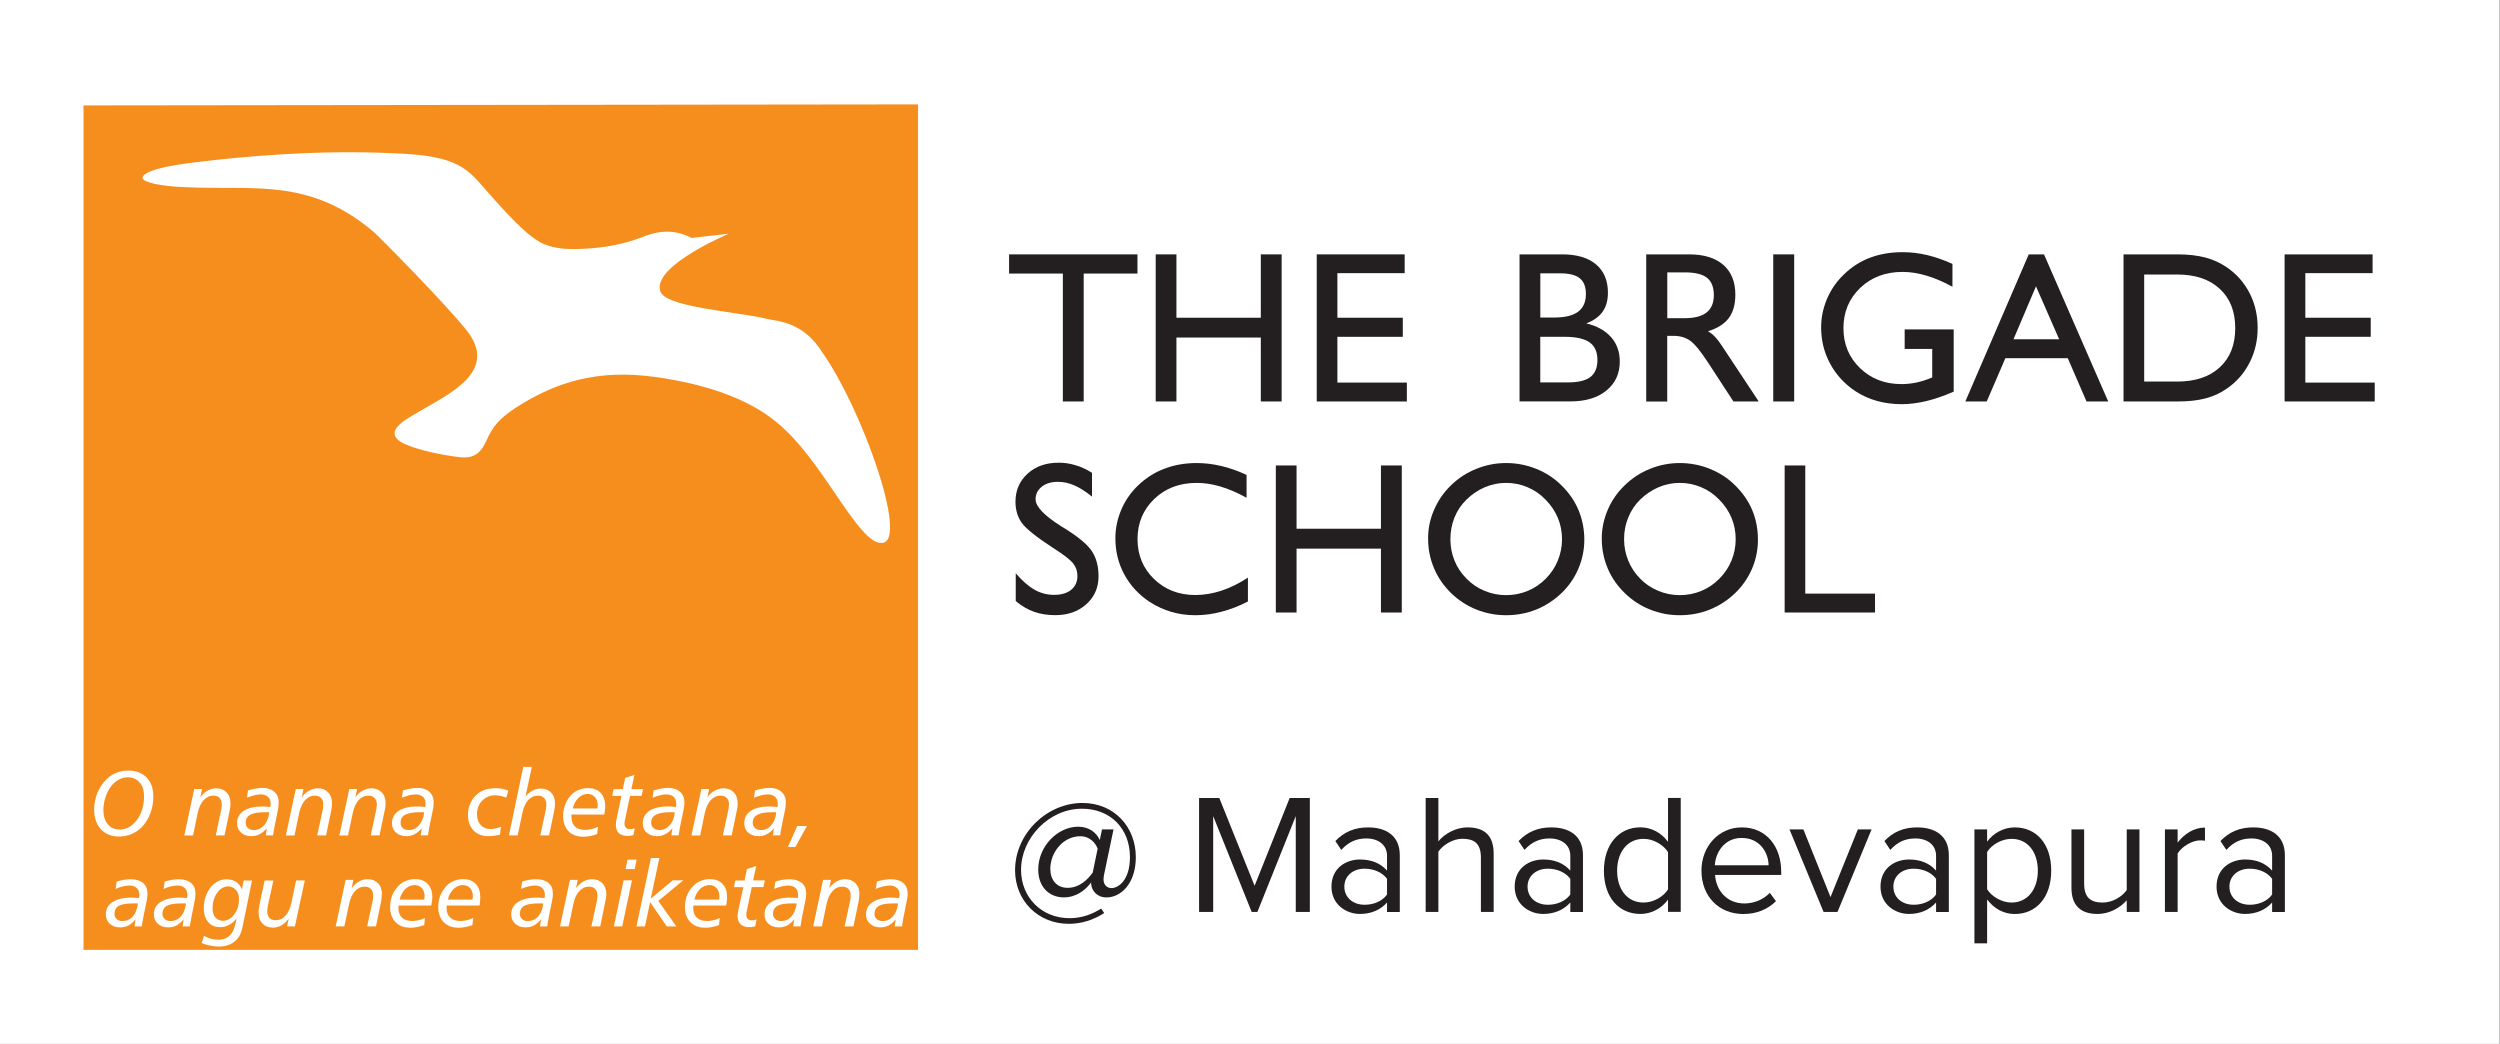 <?xml version="1.0" encoding="UTF-8"?> <svg xmlns="http://www.w3.org/2000/svg" width="479" height="200" viewBox="0 0 479 200" fill="none"><rect x="0" y="0" width="479" height="200" fill="#808080" stroke="none"/><path d="M478.911 0H0V200H478.911V0Z" fill="white"></path><g clip-path="url(#clip0_201_441)"><path d="M16 182H175.896V20L16 20.195V182Z" fill="#F68E1E"></path><path d="M38.292 30.995C46.018 30.055 60.67 28.638 75.507 29.374C87.8 29.784 89.531 32.303 93.286 36.628C94.357 37.796 99.692 44.099 102.906 46.045C104.638 47.267 107.3 47.764 110.081 47.721C113.727 47.678 118.381 47.223 122.72 45.548C125.155 44.553 128.564 43.526 132.535 45.591L139.634 44.78C139.634 44.78 125.523 50.715 126.453 55.451C126.432 58.9 141.755 59.732 146.852 61.084C149.384 61.603 153.994 61.776 157.586 67.571C164.988 78.025 174.078 103.346 169.122 104.016C164.858 104.687 158.441 89.929 150.607 82.523C145.358 77.312 137.708 74.404 129.094 72.803C118.943 70.901 109.605 71.095 98.664 78.22C95.775 80.177 94.444 81.561 93.145 84.545C92.215 86.567 90.992 87.875 88.308 87.615C85.624 87.345 79.673 86.296 76.783 84.675C73.082 82.242 79.034 79.723 81.404 78.22C87.194 74.89 95.115 70.739 89.531 63.452C85.062 57.83 72.152 44.877 71.708 44.531C59.339 33.958 48.605 36.488 35.836 35.871C30.576 35.731 27.319 34.855 27.319 34.12C27.308 32.152 36.961 31.157 38.292 30.995Z" fill="white"></path><path d="M24.549 147.641C26.042 147.641 27.222 148.073 28.077 148.96C28.953 149.846 29.375 151.068 29.375 152.636C29.375 153.782 29.18 154.885 28.78 155.901C28.39 156.939 27.839 157.804 27.092 158.55C26.518 159.112 25.869 159.534 25.155 159.825C24.43 160.139 23.64 160.28 22.785 160.28C21.335 160.28 20.188 159.804 19.322 158.874C18.467 157.933 18.034 156.669 18.034 155.068C18.034 154.02 18.24 153.014 18.619 152.009C19.019 151.014 19.549 150.182 20.242 149.468C20.805 148.873 21.454 148.419 22.201 148.106C22.958 147.792 23.737 147.641 24.549 147.641ZM27.601 152.636C27.601 151.468 27.33 150.56 26.756 149.933C26.204 149.284 25.436 148.927 24.462 148.927C23.9 148.927 23.326 149.079 22.796 149.36C22.255 149.652 21.768 150.041 21.346 150.56C20.87 151.165 20.491 151.89 20.22 152.733C19.95 153.533 19.809 154.376 19.809 155.231C19.809 156.366 20.101 157.285 20.653 157.933C21.227 158.604 21.973 158.939 22.947 158.939C23.597 158.939 24.192 158.777 24.722 158.485C25.274 158.16 25.782 157.696 26.27 157.058C26.692 156.496 27.016 155.814 27.254 155.036C27.492 154.214 27.601 153.436 27.601 152.636Z" fill="white"></path><path d="M43.962 155.533L43.021 160.063H41.343L42.361 155.241C42.415 155.047 42.437 154.874 42.458 154.679C42.491 154.495 42.491 154.333 42.491 154.128C42.491 153.609 42.35 153.187 42.079 152.884C41.787 152.593 41.398 152.441 40.911 152.441C40.175 152.441 39.536 152.744 39.028 153.295C38.476 153.901 38.108 154.701 37.881 155.739L36.993 160.074H35.316L37.21 151.176H38.714L38.379 152.765C38.779 152.182 39.266 151.76 39.774 151.479C40.305 151.187 40.857 151.036 41.441 151.036C42.263 151.036 42.923 151.306 43.421 151.836C43.919 152.344 44.157 153.036 44.157 153.912C44.157 154.128 44.157 154.376 44.114 154.658C44.081 154.895 44.038 155.187 43.962 155.533Z" fill="white"></path><path d="M53.269 155.069L52.728 157.728C52.608 158.323 52.522 158.777 52.457 159.112C52.403 159.436 52.36 159.75 52.327 160.053H50.931L51.126 158.669C50.704 159.188 50.249 159.588 49.773 159.815C49.276 160.085 48.756 160.215 48.172 160.215C47.349 160.215 46.678 159.966 46.181 159.523C45.683 159.069 45.412 158.463 45.412 157.717C45.412 156.712 45.856 155.934 46.689 155.35C47.555 154.809 48.745 154.517 50.282 154.517C50.444 154.517 50.65 154.539 50.877 154.539C51.115 154.56 51.429 154.582 51.797 154.625C51.819 154.517 51.819 154.409 51.84 154.333C51.851 154.214 51.862 154.096 51.862 154.02C51.862 153.425 51.689 152.982 51.353 152.679C51.018 152.366 50.542 152.204 49.925 152.204C49.568 152.204 49.178 152.268 48.756 152.366C48.334 152.474 47.847 152.636 47.317 152.831L47.512 151.447C48.02 151.274 48.518 151.166 48.962 151.101C49.416 151.003 49.849 150.96 50.228 150.96C51.213 150.96 51.992 151.187 52.554 151.695C53.117 152.193 53.398 152.863 53.398 153.674C53.398 153.901 53.388 154.085 53.366 154.323C53.344 154.55 53.334 154.798 53.269 155.069ZM51.591 155.642C51.472 155.631 51.364 155.62 51.245 155.62H50.682C49.438 155.62 48.518 155.782 47.944 156.117C47.36 156.431 47.079 156.939 47.079 157.62C47.079 158.063 47.209 158.399 47.501 158.647C47.782 158.907 48.172 159.036 48.626 159.036C49.395 159.036 50.055 158.734 50.585 158.139C51.126 157.544 51.451 156.723 51.591 155.642Z" fill="white"></path><path d="M63.419 155.533L62.467 160.063H60.779L61.818 155.241C61.861 155.047 61.904 154.874 61.904 154.679C61.926 154.495 61.937 154.333 61.937 154.128C61.937 153.609 61.807 153.187 61.504 152.884C61.233 152.593 60.833 152.441 60.346 152.441C59.61 152.441 58.982 152.744 58.474 153.295C57.933 153.901 57.554 154.701 57.327 155.739L56.428 160.074H54.773L56.667 151.176H58.149L57.824 152.765C58.236 152.182 58.712 151.76 59.231 151.479C59.761 151.187 60.324 151.036 60.908 151.036C61.72 151.036 62.391 151.306 62.889 151.836C63.376 152.344 63.614 153.036 63.614 153.912C63.614 154.128 63.603 154.376 63.571 154.658C63.527 154.895 63.473 155.187 63.419 155.533Z" fill="white"></path><path d="M73.656 155.533L72.715 160.063H71.037L72.065 155.241C72.109 155.047 72.141 154.874 72.152 154.679C72.174 154.495 72.206 154.333 72.206 154.128C72.206 153.609 72.044 153.187 71.762 152.884C71.492 152.593 71.091 152.441 70.583 152.441C69.869 152.441 69.241 152.744 68.711 153.295C68.191 153.901 67.802 154.701 67.596 155.739L66.687 160.074H65.021L66.925 151.176H68.429L68.083 152.765C68.494 152.182 68.96 151.76 69.49 151.479C70.02 151.187 70.572 151.036 71.145 151.036C71.99 151.036 72.639 151.306 73.147 151.836C73.645 152.344 73.883 153.036 73.883 153.912C73.883 154.128 73.862 154.376 73.829 154.658C73.797 154.895 73.71 155.187 73.656 155.533Z" fill="white"></path><path d="M82.952 155.069L82.411 157.728C82.292 158.323 82.194 158.777 82.151 159.112C82.075 159.436 82.053 159.75 81.999 160.053H80.603L80.798 158.669C80.387 159.188 79.943 159.588 79.456 159.815C78.98 160.085 78.45 160.215 77.866 160.215C77.043 160.215 76.372 159.966 75.874 159.523C75.355 159.069 75.106 158.463 75.106 157.717C75.106 156.712 75.528 155.934 76.383 155.35C77.227 154.809 78.428 154.517 79.976 154.517C80.138 154.517 80.322 154.539 80.582 154.539C80.809 154.56 81.112 154.582 81.48 154.625C81.502 154.517 81.523 154.409 81.523 154.333C81.545 154.214 81.545 154.096 81.545 154.02C81.545 153.425 81.383 152.982 81.047 152.679C80.712 152.366 80.246 152.204 79.619 152.204C79.262 152.204 78.861 152.268 78.439 152.366C78.017 152.474 77.541 152.636 77 152.831L77.206 151.447C77.714 151.274 78.212 151.166 78.656 151.101C79.11 151.003 79.532 150.96 79.933 150.96C80.917 150.96 81.675 151.187 82.248 151.695C82.811 152.193 83.092 152.863 83.092 153.674C83.092 153.901 83.082 154.085 83.06 154.323C83.038 154.55 83.017 154.798 82.952 155.069ZM81.274 155.642C81.177 155.631 81.047 155.62 80.917 155.62H80.365C79.132 155.62 78.212 155.782 77.606 156.117C77.043 156.431 76.751 156.939 76.751 157.62C76.751 158.063 76.881 158.399 77.173 158.647C77.454 158.907 77.833 159.036 78.309 159.036C79.099 159.036 79.749 158.734 80.268 158.139C80.809 157.544 81.144 156.723 81.274 155.642Z" fill="white"></path><path d="M97.398 151.501L96.998 152.809C96.597 152.679 96.219 152.56 95.862 152.484C95.526 152.42 95.18 152.376 94.888 152.376C93.892 152.376 93.059 152.722 92.377 153.414C91.728 154.085 91.392 154.971 91.392 156.009C91.392 156.863 91.609 157.544 92.096 158.063C92.561 158.582 93.189 158.852 93.979 158.852C94.271 158.852 94.563 158.798 94.888 158.734C95.212 158.669 95.591 158.571 95.981 158.442L95.797 159.912C95.429 160.031 95.039 160.096 94.65 160.128C94.271 160.182 93.86 160.204 93.47 160.204C92.323 160.204 91.403 159.804 90.7 159.09C89.996 158.323 89.661 157.339 89.661 156.106C89.661 155.404 89.769 154.722 90.061 154.085C90.31 153.436 90.678 152.863 91.154 152.409C91.641 151.933 92.193 151.565 92.81 151.36C93.438 151.133 94.184 151.025 95.039 151.025C95.483 151.025 95.883 151.068 96.273 151.133C96.651 151.23 97.03 151.338 97.398 151.501Z" fill="white"></path><path d="M100.255 146.927H101.9L100.677 152.636C101.066 152.117 101.532 151.749 102.019 151.49C102.517 151.209 103.025 151.09 103.599 151.09C104.443 151.09 105.114 151.349 105.601 151.868C106.098 152.366 106.336 153.068 106.336 153.955C106.336 154.15 106.326 154.398 106.304 154.658C106.272 154.896 106.217 155.188 106.142 155.533L105.211 160.064H103.523L104.562 155.242C104.605 155.047 104.627 154.874 104.638 154.679C104.681 154.506 104.681 154.344 104.681 154.16C104.681 153.62 104.54 153.187 104.248 152.895C103.967 152.593 103.566 152.441 103.036 152.441C102.333 152.441 101.727 152.744 101.196 153.295C100.677 153.901 100.309 154.701 100.093 155.739L99.184 160.064H97.517L100.255 146.927Z" fill="white"></path><path d="M114.463 154.896C114.474 154.798 114.485 154.69 114.496 154.593C114.517 154.496 114.517 154.398 114.517 154.301C114.517 153.62 114.333 153.09 113.987 152.722C113.641 152.312 113.165 152.117 112.591 152.117C111.942 152.117 111.347 152.366 110.827 152.885C110.308 153.404 109.929 154.074 109.734 154.896H114.463ZM115.784 156.063H109.496C109.496 156.139 109.486 156.225 109.486 156.279V156.485C109.486 157.296 109.713 157.923 110.167 158.366C110.622 158.809 111.282 159.004 112.126 159.004C112.537 159.004 112.948 158.95 113.349 158.853C113.76 158.766 114.16 158.626 114.572 158.409L114.42 159.793C113.955 159.977 113.511 160.096 113.067 160.193C112.624 160.269 112.191 160.312 111.758 160.312C110.546 160.312 109.594 159.966 108.912 159.253C108.241 158.528 107.895 157.555 107.895 156.323C107.895 155.642 107.992 154.982 108.219 154.355C108.436 153.706 108.75 153.144 109.161 152.636C109.594 152.095 110.113 151.685 110.708 151.414C111.303 151.144 111.953 151.003 112.678 151.003C113.684 151.003 114.496 151.295 115.091 151.912C115.664 152.528 115.957 153.404 115.957 154.474C115.957 154.723 115.957 154.971 115.903 155.231C115.881 155.501 115.838 155.76 115.784 156.063Z" fill="white"></path><path d="M121.562 148.473L120.967 151.198H123.207L122.926 152.484H120.718L119.787 156.896C119.733 157.09 119.69 157.263 119.69 157.393C119.658 157.555 119.647 157.685 119.647 157.804C119.647 158.139 119.733 158.388 119.928 158.582C120.101 158.766 120.339 158.863 120.696 158.863C120.783 158.863 120.913 158.852 121.043 158.842C121.194 158.809 121.389 158.766 121.627 158.712L121.346 160.009C121.129 160.053 120.935 160.085 120.761 160.128C120.599 160.15 120.437 160.171 120.274 160.171C119.539 160.171 118.976 159.977 118.576 159.642C118.208 159.274 118.002 158.766 118.002 158.074C118.002 157.933 118.002 157.771 118.024 157.598C118.045 157.436 118.067 157.274 118.099 157.09L119.073 152.484H117.299L117.547 151.198H119.333L119.787 149.046L121.562 148.473Z" fill="white"></path><path d="M130.987 155.069L130.436 157.728C130.306 158.323 130.219 158.777 130.176 159.112C130.111 159.436 130.057 159.75 130.024 160.053H128.628L128.834 158.669C128.434 159.188 127.968 159.588 127.481 159.815C126.994 160.085 126.475 160.215 125.891 160.215C125.068 160.215 124.419 159.966 123.9 159.523C123.38 159.069 123.153 158.463 123.153 157.717C123.153 156.712 123.575 155.934 124.419 155.35C125.263 154.809 126.453 154.517 127.99 154.517C128.174 154.517 128.369 154.539 128.596 154.539C128.834 154.56 129.137 154.582 129.505 154.625C129.527 154.517 129.548 154.409 129.559 154.333C129.57 154.214 129.57 154.096 129.57 154.02C129.57 153.425 129.397 152.982 129.083 152.679C128.747 152.366 128.271 152.204 127.644 152.204C127.297 152.204 126.886 152.268 126.486 152.366C126.053 152.474 125.577 152.636 125.047 152.831L125.231 151.447C125.739 151.274 126.248 151.166 126.681 151.101C127.146 151.003 127.568 150.96 127.958 150.96C128.931 150.96 129.711 151.187 130.273 151.695C130.847 152.193 131.128 152.863 131.128 153.674C131.128 153.901 131.128 154.085 131.096 154.323C131.063 154.55 131.042 154.798 130.987 155.069ZM129.289 155.642C129.191 155.631 129.083 155.62 128.942 155.62H128.39C127.146 155.62 126.226 155.782 125.653 156.117C125.068 156.431 124.765 156.939 124.765 157.62C124.765 158.063 124.917 158.399 125.198 158.647C125.49 158.907 125.869 159.036 126.345 159.036C127.103 159.036 127.763 158.734 128.293 158.139C128.845 157.544 129.17 156.723 129.289 155.642Z" fill="white"></path><path d="M141.127 155.533L140.186 160.063H138.497L139.536 155.241C139.58 155.047 139.612 154.874 139.634 154.679C139.655 154.495 139.677 154.333 139.677 154.128C139.677 153.609 139.526 153.187 139.244 152.884C138.963 152.593 138.562 152.441 138.065 152.441C137.34 152.441 136.712 152.744 136.182 153.295C135.662 153.901 135.273 154.701 135.045 155.739L134.158 160.074H132.481L134.385 151.176H135.868L135.543 152.765C135.954 152.182 136.42 151.76 136.961 151.479C137.48 151.187 138.032 151.036 138.606 151.036C139.45 151.036 140.11 151.306 140.597 151.836C141.095 152.344 141.333 153.036 141.333 153.912C141.333 154.128 141.333 154.376 141.289 154.658C141.257 154.895 141.192 155.187 141.127 155.533Z" fill="white"></path><path d="M150.434 155.069L149.882 157.728C149.763 158.323 149.687 158.777 149.622 159.112C149.546 159.436 149.525 159.75 149.492 160.053H148.096L148.291 158.669C147.88 159.188 147.404 159.588 146.96 159.815C146.462 160.085 145.921 160.215 145.358 160.215C144.536 160.215 143.865 159.966 143.346 159.523C142.848 159.069 142.599 158.463 142.599 157.717C142.599 156.712 143.01 155.934 143.854 155.35C144.698 154.809 145.91 154.517 147.447 154.517C147.609 154.517 147.815 154.539 148.031 154.539C148.258 154.56 148.561 154.582 148.94 154.625C148.962 154.517 148.983 154.409 149.005 154.333V154.02C149.005 153.425 148.854 152.982 148.518 152.679C148.183 152.366 147.707 152.204 147.09 152.204C146.733 152.204 146.321 152.268 145.91 152.366C145.477 152.474 144.99 152.636 144.46 152.831L144.666 151.447C145.174 151.274 145.661 151.166 146.094 151.101C146.57 151.003 146.992 150.96 147.393 150.96C148.367 150.96 149.146 151.187 149.698 151.695C150.271 152.193 150.563 152.863 150.563 153.674C150.563 153.901 150.542 154.085 150.531 154.323C150.509 154.55 150.466 154.798 150.434 155.069ZM148.745 155.642C148.637 155.631 148.529 155.62 148.399 155.62H147.847C146.603 155.62 145.683 155.782 145.109 156.117C144.525 156.431 144.222 156.939 144.222 157.62C144.222 158.063 144.374 158.399 144.655 158.647C144.947 158.907 145.315 159.036 145.802 159.036C146.581 159.036 147.23 158.734 147.761 158.139C148.291 157.544 148.616 156.723 148.745 155.642Z" fill="white"></path><path d="M152.749 158.258H154.611L152.381 162.291H150.964L152.749 158.258Z" fill="white"></path><path d="M28.12 172.507L27.568 175.189C27.438 175.783 27.352 176.248 27.308 176.562C27.254 176.897 27.222 177.21 27.178 177.502H25.772L25.966 176.129C25.566 176.659 25.101 177.048 24.635 177.318C24.148 177.546 23.618 177.686 23.045 177.686C22.222 177.686 21.551 177.459 21.032 176.994C20.534 176.54 20.274 175.935 20.274 175.199C20.274 174.172 20.696 173.394 21.541 172.843C22.395 172.291 23.586 171.978 25.112 171.978C25.296 171.978 25.49 171.999 25.718 171.999C25.956 172.021 26.248 172.042 26.637 172.053C26.648 171.978 26.67 171.902 26.67 171.761C26.681 171.664 26.692 171.567 26.692 171.48C26.692 170.896 26.518 170.442 26.194 170.14C25.869 169.826 25.404 169.664 24.776 169.664C24.43 169.664 24.04 169.729 23.607 169.826C23.164 169.923 22.698 170.075 22.157 170.302L22.352 168.907C22.872 168.756 23.358 168.615 23.791 168.561C24.267 168.475 24.689 168.464 25.068 168.464C26.053 168.464 26.821 168.702 27.406 169.167C27.958 169.653 28.25 170.323 28.25 171.167C28.25 171.383 28.25 171.578 28.217 171.794C28.206 171.999 28.163 172.259 28.12 172.507ZM26.432 173.102C26.323 173.102 26.215 173.102 26.096 173.091H25.534C24.289 173.091 23.38 173.232 22.785 173.545C22.211 173.88 21.93 174.399 21.93 175.081C21.93 175.491 22.06 175.827 22.352 176.086C22.612 176.345 23.001 176.475 23.467 176.475C24.257 176.475 24.917 176.183 25.458 175.589C25.966 174.983 26.302 174.151 26.432 173.102Z" fill="white"></path><path d="M37.318 172.507L36.788 175.189C36.658 175.783 36.571 176.248 36.528 176.562C36.441 176.897 36.409 177.21 36.377 177.502H34.981L35.186 176.129C34.753 176.659 34.31 177.048 33.823 177.318C33.347 177.546 32.816 177.686 32.232 177.686C31.41 177.686 30.76 177.459 30.241 176.994C29.732 176.54 29.483 175.935 29.483 175.199C29.483 174.172 29.895 173.394 30.76 172.843C31.604 172.291 32.795 171.978 34.331 171.978C34.494 171.978 34.699 171.999 34.937 171.999C35.165 172.021 35.457 172.042 35.836 172.053C35.857 171.978 35.879 171.902 35.89 171.761C35.901 171.664 35.901 171.567 35.901 171.48C35.901 170.896 35.727 170.442 35.403 170.14C35.067 169.826 34.602 169.664 33.985 169.664C33.617 169.664 33.217 169.729 32.784 169.826C32.362 169.923 31.875 170.075 31.355 170.302L31.55 168.907C32.059 168.756 32.557 168.615 33.022 168.561C33.444 168.475 33.888 168.464 34.288 168.464C35.251 168.464 36.03 168.702 36.604 169.167C37.166 169.653 37.448 170.323 37.448 171.167C37.448 171.383 37.437 171.578 37.415 171.794C37.405 171.999 37.372 172.259 37.318 172.507ZM35.641 173.102C35.532 173.102 35.413 173.102 35.294 173.091H34.732C33.477 173.091 32.568 173.232 31.972 173.545C31.41 173.88 31.117 174.399 31.117 175.081C31.117 175.491 31.258 175.827 31.561 176.086C31.843 176.345 32.2 176.475 32.665 176.475C33.455 176.475 34.115 176.183 34.645 175.589C35.186 174.983 35.5 174.151 35.641 173.102Z" fill="white"></path><path d="M46.678 168.713H48.291L46.451 177.665C46.224 178.919 45.683 179.827 44.915 180.422C44.146 181.038 43.107 181.362 41.82 181.362C41.311 181.362 40.781 181.287 40.251 181.178C39.72 181.07 39.19 180.919 38.649 180.692L39.082 179.297C39.536 179.557 39.98 179.74 40.435 179.87C40.878 179.978 41.333 180.054 41.787 180.054C42.815 180.054 43.594 179.74 44.179 179.081C44.742 178.411 45.12 177.362 45.315 175.967C44.893 176.529 44.417 176.94 43.897 177.2C43.389 177.481 42.826 177.643 42.242 177.643C41.224 177.643 40.445 177.34 39.904 176.681C39.342 176.054 39.049 175.167 39.049 174.054C39.049 173.21 39.179 172.41 39.428 171.686C39.709 170.951 40.067 170.313 40.532 169.783C40.932 169.372 41.365 169.048 41.841 168.821C42.318 168.583 42.826 168.475 43.356 168.475C44.114 168.475 44.731 168.637 45.218 168.951C45.705 169.275 46.072 169.74 46.343 170.41L46.678 168.713ZM45.791 172.302C45.791 171.556 45.607 170.972 45.207 170.518C44.828 170.075 44.33 169.837 43.713 169.837C42.891 169.837 42.198 170.248 41.603 171.07C41.019 171.891 40.727 172.897 40.727 174.108C40.727 174.821 40.911 175.362 41.279 175.794C41.647 176.205 42.123 176.421 42.696 176.421C43.54 176.421 44.265 176.01 44.882 175.2C45.51 174.4 45.791 173.427 45.791 172.302Z" fill="white"></path><path d="M50.704 168.713H52.381L51.321 173.535C51.299 173.697 51.267 173.891 51.245 174.075C51.223 174.259 51.202 174.443 51.202 174.648C51.202 175.156 51.353 175.578 51.635 175.881C51.916 176.183 52.316 176.302 52.825 176.302C53.561 176.302 54.167 176.043 54.697 175.448C55.217 174.886 55.584 174.064 55.822 173.027L56.731 168.702H58.398L56.504 177.492H55L55.314 176.011C54.903 176.573 54.416 177.016 53.907 177.308C53.388 177.6 52.847 177.73 52.252 177.73C51.451 177.73 50.78 177.47 50.293 176.94C49.773 176.421 49.546 175.74 49.546 174.875C49.546 174.605 49.557 174.335 49.589 174.075C49.622 173.794 49.676 173.502 49.741 173.221L50.704 168.713Z" fill="white"></path><path d="M72.963 172.983L72.033 177.502H70.345L71.384 172.68C71.427 172.497 71.438 172.302 71.47 172.107C71.481 171.956 71.492 171.751 71.492 171.567C71.492 171.037 71.351 170.615 71.081 170.334C70.799 170.042 70.388 169.88 69.901 169.88C69.165 169.88 68.538 170.161 68.007 170.745C67.488 171.307 67.12 172.129 66.893 173.167L65.973 177.492H64.317L66.222 168.583H67.704L67.38 170.172C67.791 169.621 68.267 169.188 68.776 168.896C69.295 168.594 69.847 168.453 70.453 168.453C71.275 168.453 71.936 168.723 72.433 169.232C72.931 169.751 73.169 170.442 73.169 171.318C73.169 171.524 73.137 171.751 73.115 172.021C73.093 172.356 73.039 172.648 72.963 172.983Z" fill="white"></path><path d="M81.285 172.356C81.307 172.248 81.307 172.151 81.328 172.043C81.35 171.967 81.35 171.859 81.35 171.751C81.35 171.08 81.177 170.54 80.831 170.172C80.495 169.772 80.03 169.578 79.424 169.578C78.775 169.578 78.179 169.837 77.649 170.345C77.13 170.853 76.762 171.524 76.556 172.367H81.285V172.356ZM82.627 173.502H76.351V173.751C76.329 173.805 76.329 173.881 76.329 173.945C76.329 174.746 76.556 175.373 77.011 175.816C77.476 176.237 78.125 176.465 78.98 176.465C79.402 176.465 79.813 176.421 80.203 176.302C80.625 176.238 81.025 176.075 81.415 175.87L81.285 177.243C80.82 177.427 80.355 177.535 79.922 177.621C79.478 177.719 79.056 177.751 78.623 177.751C77.422 177.751 76.459 177.384 75.777 176.681C75.095 175.967 74.749 174.994 74.749 173.762C74.749 173.081 74.857 172.41 75.074 171.762C75.29 171.134 75.615 170.583 76.037 170.086C76.47 169.534 76.989 169.113 77.584 168.853C78.19 168.572 78.829 168.442 79.554 168.442C80.56 168.442 81.361 168.734 81.945 169.361C82.54 169.967 82.833 170.821 82.833 171.902C82.833 172.14 82.811 172.399 82.778 172.67C82.746 172.951 82.692 173.232 82.627 173.502Z" fill="white"></path><path d="M90.537 172.356C90.559 172.248 90.57 172.151 90.57 172.043C90.581 171.967 90.602 171.859 90.602 171.751C90.602 171.08 90.429 170.54 90.083 170.172C89.726 169.772 89.25 169.578 88.676 169.578C88.016 169.578 87.432 169.837 86.901 170.345C86.371 170.853 86.014 171.524 85.808 172.367H90.537V172.356ZM91.879 173.502H85.592C85.592 173.61 85.57 173.686 85.57 173.751C85.56 173.805 85.56 173.881 85.56 173.945C85.56 174.746 85.787 175.373 86.274 175.816C86.718 176.237 87.367 176.465 88.222 176.465C88.644 176.465 89.044 176.421 89.455 176.302C89.845 176.238 90.256 176.075 90.667 175.87L90.516 177.243C90.05 177.427 89.596 177.535 89.152 177.621C88.709 177.719 88.287 177.751 87.854 177.751C86.653 177.751 85.689 177.384 84.997 176.681C84.326 175.967 83.969 174.994 83.969 173.762C83.969 173.081 84.077 172.41 84.293 171.762C84.521 171.134 84.845 170.583 85.246 170.086C85.679 169.534 86.209 169.113 86.793 168.853C87.399 168.572 88.059 168.442 88.752 168.442C89.769 168.442 90.559 168.734 91.154 169.361C91.739 169.967 92.02 170.821 92.02 171.902C92.02 172.14 92.02 172.399 91.977 172.67C91.977 172.951 91.944 173.232 91.879 173.502Z" fill="white"></path><path d="M105.795 172.507L105.244 175.189C105.124 175.783 105.038 176.248 104.984 176.562C104.919 176.897 104.897 177.21 104.843 177.502H103.458L103.664 176.129C103.231 176.659 102.787 177.048 102.3 177.318C101.824 177.546 101.305 177.686 100.731 177.686C99.898 177.686 99.227 177.459 98.707 176.994C98.221 176.54 97.95 175.935 97.95 175.199C97.95 174.172 98.383 173.394 99.227 172.843C100.071 172.291 101.272 171.978 102.809 171.978C102.982 171.978 103.177 171.999 103.415 171.999C103.642 172.021 103.945 172.042 104.335 172.053C104.345 171.978 104.367 171.902 104.378 171.761C104.378 171.664 104.399 171.567 104.399 171.48C104.399 170.896 104.226 170.442 103.88 170.14C103.555 169.826 103.09 169.664 102.452 169.664C102.116 169.664 101.716 169.729 101.294 169.826C100.861 169.923 100.385 170.075 99.844 170.302L100.038 168.907C100.558 168.756 101.034 168.615 101.499 168.561C101.954 168.475 102.376 168.464 102.765 168.464C103.761 168.464 104.518 168.702 105.081 169.167C105.655 169.653 105.936 170.323 105.936 171.167C105.936 171.383 105.936 171.578 105.904 171.794C105.86 171.999 105.839 172.259 105.795 172.507ZM104.096 173.102C103.988 173.102 103.88 173.102 103.75 173.091H103.198C101.943 173.091 101.045 173.232 100.461 173.545C99.887 173.88 99.606 174.399 99.606 175.081C99.606 175.491 99.736 175.827 100.028 176.086C100.298 176.345 100.677 176.475 101.142 176.475C101.932 176.475 102.603 176.183 103.112 175.589C103.653 174.983 103.977 174.151 104.096 173.102Z" fill="white"></path><path d="M115.924 172.983L115.004 177.502H113.305L114.355 172.68C114.377 172.497 114.42 172.302 114.431 172.107C114.463 171.956 114.463 171.751 114.463 171.567C114.463 171.037 114.323 170.615 114.041 170.334C113.76 170.042 113.37 169.88 112.873 169.88C112.137 169.88 111.52 170.161 110.99 170.745C110.459 171.307 110.081 172.129 109.864 173.167L108.955 177.492H107.3L109.204 168.583H110.687L110.362 170.172C110.784 169.621 111.249 169.188 111.78 168.896C112.288 168.594 112.84 168.453 113.435 168.453C114.269 168.453 114.939 168.723 115.426 169.232C115.913 169.751 116.173 170.442 116.173 171.318C116.173 171.524 116.162 171.751 116.108 172.021C116.054 172.356 116 172.648 115.924 172.983Z" fill="white"></path><path d="M121.605 166.518H119.863L120.231 164.712H121.984L121.605 166.518ZM119.484 168.669H121.086L119.214 177.502H117.612L119.484 168.669Z" fill="white"></path><path d="M124.722 164.388H126.334L124.679 172.194L128.899 168.669H130.912L126.129 172.616L129.592 177.502H127.763L124.56 172.843L123.575 177.502H121.941L124.722 164.388Z" fill="white"></path><path d="M137.773 172.356C137.783 172.248 137.805 172.151 137.816 172.043C137.837 171.967 137.837 171.859 137.837 171.751C137.837 171.08 137.643 170.54 137.296 170.172C136.95 169.772 136.485 169.578 135.911 169.578C135.251 169.578 134.645 169.837 134.115 170.345C133.596 170.853 133.238 171.524 133.033 172.367H137.773V172.356ZM139.104 173.502H132.849C132.827 173.61 132.827 173.686 132.827 173.751V173.945C132.827 174.746 133.044 175.373 133.509 175.816C133.953 176.237 134.613 176.465 135.468 176.465C135.879 176.465 136.29 176.421 136.69 176.302C137.102 176.238 137.502 176.075 137.902 175.87L137.762 177.243C137.286 177.427 136.842 177.535 136.42 177.621C135.955 177.719 135.533 177.751 135.11 177.751C133.899 177.751 132.946 177.384 132.275 176.681C131.572 175.967 131.236 174.994 131.236 173.762C131.236 173.081 131.334 172.41 131.55 171.762C131.778 171.134 132.102 170.583 132.513 170.086C132.957 169.534 133.476 169.113 134.072 168.853C134.678 168.572 135.316 168.442 136.019 168.442C137.058 168.442 137.859 168.734 138.433 169.361C139.017 169.967 139.309 170.821 139.309 171.902C139.309 172.14 139.298 172.399 139.266 172.67C139.233 172.951 139.179 173.232 139.104 173.502Z" fill="white"></path><path d="M144.893 165.934L144.298 168.68H146.549L146.267 169.967H144.038L143.118 174.389C143.064 174.551 143.043 174.702 143.021 174.875C143.01 175.027 142.988 175.167 142.988 175.286C142.988 175.6 143.086 175.87 143.27 176.064C143.443 176.259 143.692 176.324 144.016 176.324C144.114 176.324 144.244 176.324 144.384 176.313C144.536 176.281 144.72 176.237 144.958 176.173L144.698 177.492C144.482 177.513 144.287 177.567 144.103 177.6C143.93 177.643 143.757 177.643 143.605 177.643C142.859 177.643 142.307 177.47 141.917 177.113C141.528 176.735 141.322 176.237 141.322 175.567C141.322 175.405 141.333 175.254 141.354 175.091C141.365 174.918 141.398 174.756 141.43 174.562L142.426 169.978H140.629L140.889 168.691H142.664L143.118 166.507L144.893 165.934Z" fill="white"></path><path d="M154.318 172.507L153.766 175.189C153.658 175.783 153.561 176.248 153.518 176.562C153.453 176.897 153.42 177.21 153.377 177.502H151.981L152.176 176.129C151.764 176.659 151.299 177.048 150.834 177.318C150.347 177.546 149.817 177.686 149.243 177.686C148.421 177.686 147.75 177.459 147.241 176.994C146.722 176.54 146.495 175.935 146.495 175.199C146.495 174.172 146.906 173.394 147.75 172.843C148.594 172.291 149.795 171.978 151.342 171.978C151.505 171.978 151.71 171.999 151.938 171.999C152.165 172.021 152.49 172.042 152.868 172.053C152.868 171.978 152.868 171.902 152.901 171.761C152.901 171.664 152.912 171.567 152.912 171.48C152.912 170.896 152.738 170.442 152.414 170.14C152.078 169.826 151.602 169.664 150.985 169.664C150.628 169.664 150.228 169.729 149.795 169.826C149.373 169.923 148.908 170.075 148.345 170.302L148.561 168.907C149.081 168.756 149.557 168.615 150.011 168.561C150.466 168.475 150.899 168.464 151.299 168.464C152.273 168.464 153.031 168.702 153.626 169.167C154.178 169.653 154.47 170.323 154.47 171.167C154.47 171.383 154.448 171.578 154.427 171.794C154.394 171.999 154.362 172.259 154.318 172.507ZM152.641 173.102C152.544 173.102 152.414 173.102 152.284 173.091H151.732C150.477 173.091 149.557 173.232 148.983 173.545C148.399 173.88 148.107 174.399 148.107 175.081C148.107 175.491 148.258 175.827 148.54 176.086C148.821 176.345 149.189 176.475 149.665 176.475C150.455 176.475 151.115 176.183 151.635 175.589C152.165 174.983 152.5 174.151 152.641 173.102Z" fill="white"></path><path d="M164.458 172.983L163.516 177.502H161.828L162.867 172.68C162.889 172.497 162.932 172.302 162.965 172.107C162.986 171.956 162.986 171.751 162.986 171.567C162.986 171.037 162.846 170.615 162.564 170.334C162.283 170.042 161.893 169.88 161.385 169.88C160.649 169.88 160.021 170.161 159.513 170.745C158.982 171.307 158.604 172.129 158.376 173.167L157.478 177.492H155.812L157.705 168.583H159.22L158.874 170.172C159.285 169.621 159.761 169.188 160.281 168.896C160.8 168.594 161.341 168.453 161.937 168.453C162.759 168.453 163.419 168.723 163.917 169.232C164.415 169.751 164.664 170.442 164.664 171.318C164.664 171.524 164.642 171.751 164.599 172.021C164.577 172.356 164.523 172.648 164.458 172.983Z" fill="white"></path><path d="M173.754 172.507L173.223 175.189C173.093 175.783 173.007 176.248 172.974 176.562C172.899 176.897 172.855 177.21 172.834 177.502H171.427L171.622 176.129C171.21 176.659 170.767 177.048 170.28 177.318C169.793 177.546 169.273 177.686 168.689 177.686C167.867 177.686 167.217 177.459 166.698 176.994C166.179 176.54 165.93 175.935 165.93 175.199C165.93 174.172 166.352 173.394 167.217 172.843C168.051 172.291 169.241 171.978 170.788 171.978C170.951 171.978 171.135 171.999 171.394 171.999C171.622 172.021 171.925 172.042 172.282 172.053C172.293 171.978 172.325 171.902 172.325 171.761C172.347 171.664 172.368 171.567 172.368 171.48C172.368 170.896 172.195 170.442 171.86 170.14C171.524 169.826 171.048 169.664 170.442 169.664C170.074 169.664 169.685 169.729 169.273 169.826C168.841 169.923 168.343 170.075 167.813 170.302L168.007 168.907C168.527 168.756 169.014 168.615 169.479 168.561C169.923 168.475 170.345 168.464 170.745 168.464C171.73 168.464 172.487 168.702 173.05 169.167C173.624 169.653 173.905 170.323 173.905 171.167C173.905 171.383 173.894 171.578 173.883 171.794C173.84 171.999 173.808 172.259 173.754 172.507ZM172.076 173.102C171.957 173.102 171.86 173.102 171.719 173.091H171.156C169.923 173.091 169.003 173.232 168.429 173.545C167.845 173.88 167.553 174.399 167.553 175.081C167.553 175.491 167.694 175.827 167.964 176.086C168.256 176.345 168.624 176.475 169.1 176.475C169.89 176.475 170.529 176.183 171.07 175.589C171.611 174.983 171.936 174.151 172.076 173.102Z" fill="white"></path><path d="M203.642 76.923V52.413H193.34V48.737H217.937V52.413H207.635V76.923H203.642Z" fill="#231F20"></path><path d="M221.432 76.923V48.737H225.404V60.878H241.571V48.737H245.564V76.923H241.571V64.673H225.404V76.923H221.432Z" fill="#231F20"></path><path d="M252.284 76.923V48.737H269.133V52.337H256.245V60.878H268.776V64.533H256.245V73.301H269.555V76.923H252.284Z" fill="#231F20"></path><path d="M295.115 64.533V73.268H300.439C302.398 73.268 303.815 72.922 304.724 72.231C305.622 71.539 306.066 70.447 306.066 68.976C306.066 67.441 305.568 66.306 304.573 65.603C303.555 64.889 301.975 64.533 299.8 64.533H295.115ZM295.115 60.835H297.809C299.865 60.835 301.369 60.468 302.365 59.722C303.361 58.976 303.858 57.851 303.858 56.338C303.858 54.954 303.469 53.948 302.679 53.31C301.911 52.694 300.666 52.37 298.956 52.37H295.126V60.835H295.115ZM291.143 76.923V48.737H299.346C302.138 48.737 304.291 49.386 305.806 50.661C307.321 51.948 308.079 53.754 308.079 56.1C308.079 57.548 307.743 58.748 307.062 59.722C306.38 60.684 305.341 61.43 303.934 61.96C305.979 62.446 307.548 63.333 308.685 64.598C309.799 65.873 310.351 67.43 310.351 69.246C310.351 71.593 309.496 73.441 307.787 74.825C306.098 76.22 303.783 76.912 300.872 76.912H291.143V76.923Z" fill="#231F20"></path><path d="M319.452 60.965H322.785C324.646 60.965 326.042 60.597 326.973 59.873C327.903 59.149 328.369 58.046 328.369 56.543C328.369 55.008 327.925 53.905 327.048 53.213C326.161 52.521 324.744 52.186 322.785 52.186H319.452V60.965ZM315.416 76.923V48.737H323.64C326.475 48.737 328.661 49.418 330.197 50.759C331.734 52.11 332.492 54.002 332.492 56.456C332.492 58.305 332.08 59.797 331.236 60.943C330.392 62.068 329.061 62.911 327.243 63.473C327.709 63.733 328.141 64.068 328.553 64.49C328.964 64.911 329.505 65.614 330.154 66.619L336.972 76.923H332.124L327.308 69.538C325.858 67.311 324.7 65.884 323.824 65.268C322.936 64.652 321.887 64.349 320.631 64.349H319.441V76.933H315.416V76.923Z" fill="#231F20"></path><path d="M343.767 48.737H339.753V76.923H343.767V48.737Z" fill="#231F20"></path><path d="M374.327 63.116V75.041C372.487 75.842 370.734 76.447 369.089 76.847C367.434 77.236 365.854 77.442 364.371 77.442C362.683 77.442 361.103 77.225 359.61 76.815C358.127 76.404 356.764 75.777 355.519 74.966C353.442 73.593 351.818 71.841 350.671 69.712C349.514 67.582 348.929 65.268 348.929 62.727C348.929 60.846 349.308 59.019 350.065 57.235C350.834 55.451 351.905 53.905 353.312 52.564C354.794 51.126 356.461 50.067 358.333 49.364C360.183 48.672 362.261 48.315 364.566 48.315C366.135 48.315 367.693 48.51 369.273 48.878C370.842 49.256 372.455 49.818 374.089 50.564V54.943C372.303 53.959 370.637 53.256 369.068 52.802C367.509 52.337 365.994 52.099 364.523 52.099C361.255 52.099 358.549 53.127 356.407 55.17C354.275 57.224 353.204 59.776 353.204 62.868C353.204 65.927 354.253 68.479 356.374 70.522C358.484 72.576 361.136 73.593 364.339 73.593C365.291 73.593 366.254 73.485 367.217 73.29C368.18 73.074 369.176 72.76 370.215 72.317V66.857H364.934V63.116H374.327Z" fill="#231F20"></path><path d="M385.787 64.998H394.53L390.094 54.856L385.787 64.998ZM376.556 76.923L388.709 48.737H391.63L403.934 76.923H399.779L396.186 68.63H384.228L380.657 76.923H376.556Z" fill="#231F20"></path><path d="M417.169 52.597H410.827V73.106H417.169C420.621 73.106 423.348 72.198 425.317 70.371C427.297 68.544 428.271 66.046 428.271 62.868C428.271 59.689 427.297 57.181 425.317 55.354C423.348 53.516 420.61 52.597 417.169 52.597ZM417.169 48.737C419.235 48.737 421.021 48.943 422.504 49.332C423.997 49.721 425.36 50.337 426.605 51.181C428.509 52.467 429.97 54.132 431.02 56.154C432.048 58.165 432.567 60.392 432.567 62.825C432.567 65.257 432.048 67.495 430.998 69.517C429.949 71.56 428.499 73.214 426.605 74.49C425.393 75.344 424.04 75.95 422.514 76.35C421.01 76.739 419.225 76.923 417.179 76.923H406.867V48.737H417.169Z" fill="#231F20"></path><path d="M437.729 76.923V48.737H454.589V52.337H441.701V60.878H454.232V64.533H441.701V73.301H455V76.923H437.729Z" fill="#231F20"></path><path d="M194.617 115.163V109.844C195.883 111.314 197.095 112.363 198.253 113.012C199.411 113.66 200.644 113.974 201.943 113.974C203.339 113.974 204.432 113.66 205.233 113.012C206.033 112.352 206.434 111.466 206.434 110.352C206.434 109.433 206.163 108.644 205.611 107.941C205.07 107.26 203.783 106.254 201.737 104.957C198.578 102.903 196.586 101.303 195.775 100.189C194.974 99.054 194.563 97.703 194.563 96.146C194.563 93.951 195.342 92.167 196.879 90.762C198.426 89.345 200.417 88.653 202.852 88.653C203.934 88.653 204.995 88.805 206.044 89.129C207.094 89.432 208.154 89.918 209.226 90.589V95.151C207.992 94.156 206.856 93.432 205.817 92.989C204.778 92.535 203.739 92.318 202.69 92.318C201.424 92.318 200.406 92.621 199.606 93.248C198.816 93.886 198.415 94.686 198.415 95.659C198.415 97.054 200.071 98.784 203.361 100.86C203.631 101.022 203.837 101.141 203.967 101.227C206.65 102.892 208.403 104.362 209.237 105.66C210.07 106.946 210.481 108.536 210.481 110.428C210.481 112.568 209.702 114.363 208.154 115.758C206.607 117.153 204.616 117.866 202.203 117.866C200.699 117.866 199.324 117.65 198.123 117.217C196.911 116.796 195.742 116.104 194.617 115.163Z" fill="#231F20"></path><path d="M239.103 110.676V115.239C237.459 116.104 235.781 116.752 234.082 117.196C232.373 117.66 230.684 117.877 229.018 117.877C227.416 117.877 225.891 117.66 224.43 117.239C222.98 116.806 221.595 116.179 220.307 115.347C218.229 113.985 216.606 112.233 215.437 110.103C214.279 107.973 213.706 105.66 213.706 103.151C213.706 101.27 214.085 99.421 214.842 97.648C215.6 95.864 216.693 94.308 218.088 92.978C219.582 91.551 221.259 90.491 223.12 89.799C224.982 89.086 227.027 88.718 229.289 88.718C230.858 88.718 232.416 88.913 233.974 89.28C235.532 89.648 237.145 90.21 238.844 90.988V95.367C237.069 94.394 235.403 93.68 233.834 93.216C232.264 92.751 230.749 92.524 229.278 92.524C225.999 92.524 223.294 93.551 221.162 95.594C219.03 97.648 217.948 100.211 217.948 103.292C217.948 106.341 219.008 108.892 221.108 110.936C223.218 112.979 225.847 114.006 229.04 114.006C230.663 114.006 232.319 113.725 233.996 113.185C235.673 112.644 237.383 111.79 239.103 110.676Z" fill="#231F20"></path><path d="M244.449 117.358V89.183H248.421V101.303H264.588V89.183H268.581V117.358H264.588V105.119H248.421V117.358H244.449Z" fill="#231F20"></path><path d="M277.898 103.303C277.898 104.73 278.147 106.114 278.688 107.422C279.218 108.719 279.986 109.876 281.004 110.882C281.978 111.887 283.114 112.655 284.434 113.206C285.743 113.747 287.129 114.028 288.568 114.028C290.04 114.028 291.414 113.758 292.702 113.217C293.989 112.698 295.136 111.909 296.164 110.882C297.16 109.876 297.939 108.719 298.469 107.422C299.01 106.114 299.281 104.741 299.281 103.303C299.281 101.876 299.021 100.503 298.48 99.216C297.95 97.951 297.149 96.762 296.11 95.713C295.115 94.675 293.957 93.886 292.658 93.345C291.371 92.794 289.985 92.524 288.557 92.524C287.161 92.524 285.819 92.794 284.51 93.345C283.2 93.907 282.032 94.686 280.993 95.713C279.976 96.686 279.218 97.832 278.677 99.151C278.158 100.459 277.898 101.854 277.898 103.303ZM273.624 103.151C273.624 101.281 273.991 99.454 274.771 97.681C275.539 95.897 276.61 94.34 278.006 92.989C279.435 91.605 281.047 90.545 282.865 89.832C284.672 89.096 286.566 88.718 288.568 88.718C290.591 88.718 292.518 89.096 294.346 89.832C296.175 90.567 297.777 91.605 299.162 92.978C300.623 94.405 301.716 95.994 302.441 97.735C303.177 99.475 303.555 101.389 303.555 103.422C303.555 105.346 303.166 107.195 302.419 108.957C301.672 110.709 300.601 112.276 299.205 113.617C297.755 115.012 296.121 116.071 294.325 116.796C292.528 117.509 290.624 117.877 288.568 117.877C286.577 117.877 284.661 117.509 282.843 116.774C281.025 116.039 279.413 114.979 278.017 113.628C276.589 112.211 275.485 110.633 274.749 108.849C273.991 107.065 273.624 105.173 273.624 103.151Z" fill="#231F20"></path><path d="M311.174 103.303C311.174 104.73 311.433 106.114 311.974 107.422C312.505 108.719 313.273 109.876 314.268 110.882C315.242 111.887 316.4 112.655 317.721 113.206C319.03 113.747 320.404 114.028 321.833 114.028C323.304 114.028 324.679 113.758 325.966 113.217C327.254 112.698 328.412 111.909 329.429 110.882C330.436 109.876 331.204 108.719 331.745 107.422C332.286 106.114 332.557 104.741 332.557 103.303C332.557 101.876 332.297 100.503 331.756 99.216C331.226 97.951 330.436 96.762 329.386 95.713C328.38 94.675 327.232 93.886 325.934 93.345C324.646 92.794 323.261 92.524 321.833 92.524C320.437 92.524 319.095 92.794 317.796 93.345C316.498 93.907 315.318 94.686 314.268 95.713C313.273 96.686 312.505 97.832 311.974 99.151C311.433 100.459 311.174 101.854 311.174 103.303ZM306.899 103.151C306.899 101.281 307.289 99.454 308.046 97.681C308.804 95.897 309.886 94.34 311.293 92.989C312.721 91.605 314.333 90.545 316.141 89.832C317.948 89.096 319.841 88.718 321.833 88.718C323.856 88.718 325.782 89.096 327.611 89.832C329.429 90.567 331.052 91.605 332.438 92.978C333.888 94.405 334.991 95.994 335.727 97.735C336.452 99.475 336.82 101.389 336.82 103.422C336.82 105.346 336.441 107.195 335.695 108.957C334.937 110.709 333.866 112.276 332.481 113.617C331.031 115.012 329.386 116.071 327.6 116.796C325.804 117.509 323.878 117.877 321.833 117.877C319.841 117.877 317.926 117.509 316.108 116.774C314.29 116.039 312.678 114.979 311.293 113.628C309.853 112.211 308.75 110.633 308.014 108.849C307.267 107.065 306.899 105.173 306.899 103.151Z" fill="#231F20"></path><path d="M341.939 117.358V89.183H345.889V113.736H359.253V117.358H341.939Z" fill="#231F20"></path><path d="M209.367 167.166L210.308 162.615C209.951 161.599 208.88 160.225 206.964 160.225C203.718 160.225 201.24 163.296 201.24 166.475C201.24 168.572 202.441 170.107 204.551 170.107C206.769 170.118 208.425 168.54 209.367 167.166ZM194.487 166.745C194.487 159.674 200.623 153.847 207.386 153.847C213.533 153.847 217.623 158.496 217.623 164.226C217.623 169.329 214.734 171.945 212.007 171.945C210.189 171.945 209.15 170.669 209.053 169.296V169.069C207.916 170.702 205.969 171.945 203.891 171.945C200.872 171.945 198.924 169.783 198.924 166.615C198.924 162.063 202.722 158.398 206.564 158.398C208.674 158.398 210.102 159.544 210.719 160.95L211.141 158.917H213.349L211.498 167.783C211.466 167.977 211.433 168.269 211.433 168.464C211.433 169.545 212.115 170.161 212.959 170.161C214.225 170.161 216.498 168.723 216.498 164.204C216.498 158.842 212.829 154.949 207.3 154.949C201.002 154.949 195.634 160.539 195.634 166.669C195.634 171.902 199.53 175.924 204.93 175.924C207.235 175.924 209.215 175.199 210.979 174.086L211.563 174.94C209.55 176.248 207.213 177.005 204.811 177.005C198.87 177.016 194.487 172.54 194.487 166.745Z" fill="#231F20"></path><path d="M248.269 174.724V156.366L240.921 174.724H239.818L232.448 156.366V174.724H229.743V152.895H233.617L240.38 169.718L247.1 152.895H250.964V174.724H248.269Z" fill="#231F20"></path><path d="M265.756 171.394V168.377C264.815 167.102 263.149 166.442 261.471 166.442C259.155 166.442 257.576 167.88 257.576 169.88C257.576 171.913 259.166 173.351 261.471 173.351C263.159 173.351 264.815 172.702 265.756 171.394ZM265.756 174.724V172.918C264.49 174.356 262.672 175.113 260.562 175.113C257.933 175.113 255.108 173.307 255.108 169.88C255.108 166.312 257.9 164.68 260.562 164.68C262.705 164.68 264.49 165.361 265.756 166.81V163.955C265.756 161.869 264.068 160.647 261.796 160.647C259.913 160.647 258.387 161.296 256.991 162.842L255.855 161.144C257.543 159.382 259.556 158.528 262.12 158.528C265.475 158.528 268.202 160.031 268.202 163.869V174.735H265.756V174.724Z" fill="#231F20"></path><path d="M283.741 174.724V164.312C283.741 161.501 282.346 160.712 280.203 160.712C278.32 160.712 276.502 161.89 275.593 163.166V174.724H273.158V152.895H275.593V161.209C276.664 159.858 278.807 158.528 281.177 158.528C284.467 158.528 286.187 160.128 286.187 163.566V174.724H283.741Z" fill="#231F20"></path><path d="M300.872 171.394V168.377C299.919 167.102 298.275 166.442 296.576 166.442C294.271 166.442 292.68 167.88 292.68 169.88C292.68 171.913 294.271 173.351 296.576 173.351C298.264 173.351 299.919 172.702 300.872 171.394ZM300.872 174.724V172.918C299.606 174.356 297.777 175.113 295.667 175.113C293.037 175.113 290.213 173.307 290.213 169.88C290.213 166.312 293.005 164.68 295.667 164.68C297.809 164.68 299.606 165.361 300.872 166.81V163.955C300.872 161.869 299.184 160.647 296.911 160.647C295.028 160.647 293.502 161.296 292.096 162.842L290.959 161.144C292.647 159.382 294.66 158.528 297.225 158.528C300.569 158.528 303.296 160.031 303.296 163.869V174.735H300.872V174.724Z" fill="#231F20"></path><path d="M319.593 170.41V163.274C318.749 161.901 316.822 160.723 314.918 160.723C311.736 160.723 309.843 163.339 309.843 166.842C309.843 170.345 311.726 172.929 314.918 172.929C316.822 172.929 318.738 171.783 319.593 170.41ZM319.593 174.724V172.367C318.424 173.967 316.509 175.113 314.301 175.113C310.2 175.113 307.31 171.967 307.31 166.831C307.31 161.761 310.2 158.517 314.301 158.517C316.411 158.517 318.327 159.566 319.593 161.296V152.885H322.027V174.713H319.593V174.724Z" fill="#231F20"></path><path d="M333.693 160.55C330.349 160.55 328.693 163.393 328.563 165.783H338.865C338.833 163.469 337.275 160.55 333.693 160.55ZM325.999 166.81C325.999 162.226 329.245 158.528 333.736 158.528C338.476 158.528 341.279 162.258 341.279 167.004V167.631H328.607C328.802 170.615 330.858 173.102 334.234 173.102C336.052 173.102 337.837 172.378 339.103 171.069L340.272 172.67C338.681 174.237 336.571 175.124 334.028 175.124C329.343 175.124 325.999 171.751 325.999 166.81Z" fill="#231F20"></path><path d="M349.395 174.724L342.869 158.917H345.531L350.726 171.88L355.963 158.917H358.593L352.068 174.724H349.395Z" fill="#231F20"></path><path d="M370.951 171.394V168.377C370.009 167.102 368.343 166.442 366.665 166.442C364.35 166.442 362.77 167.88 362.77 169.88C362.77 171.913 364.36 173.351 366.665 173.351C368.343 173.351 369.998 172.702 370.951 171.394ZM370.951 174.724V172.918C369.685 174.356 367.867 175.113 365.756 175.113C363.127 175.113 360.302 173.307 360.302 169.88C360.302 166.312 363.094 164.68 365.756 164.68C367.899 164.68 369.685 165.361 370.951 166.81V163.955C370.951 161.869 369.263 160.647 366.99 160.647C365.107 160.647 363.581 161.296 362.185 162.842L361.049 161.144C362.737 159.382 364.75 158.528 367.315 158.528C370.669 158.528 373.396 160.031 373.396 163.869V174.735H370.951V174.724Z" fill="#231F20"></path><path d="M390.451 166.81C390.451 163.307 388.557 160.723 385.408 160.723C383.493 160.723 381.577 161.869 380.733 163.242V170.378C381.577 171.751 383.503 172.929 385.408 172.929C388.557 172.929 390.451 170.313 390.451 166.81ZM380.733 172.334V180.746H378.298V158.917H380.733V161.274C381.88 159.674 383.828 158.528 386.036 158.528C390.159 158.528 393.015 161.674 393.015 166.81C393.015 171.913 390.159 175.124 386.036 175.124C383.882 175.124 382.032 174.075 380.733 172.334Z" fill="#231F20"></path><path d="M407.483 174.724V172.497C406.282 173.87 404.237 175.113 401.9 175.113C398.621 175.113 396.889 173.481 396.889 170.075V158.917H399.324V169.329C399.324 172.108 400.72 172.929 402.874 172.929C404.757 172.929 406.574 171.816 407.483 170.54V158.917H409.918V174.724H407.483Z" fill="#231F20"></path><path d="M414.799 174.724V158.917H417.234V161.436C418.5 159.804 420.329 158.561 422.471 158.561V161.08C422.179 161.047 421.887 161.015 421.53 161.015C420.004 161.015 417.959 162.258 417.234 163.534V174.724H414.799Z" fill="#231F20"></path><path d="M435.338 171.394V168.377C434.396 167.102 432.741 166.442 431.052 166.442C428.737 166.442 427.157 167.88 427.157 169.88C427.157 171.913 428.747 173.351 431.052 173.351C432.73 173.351 434.396 172.702 435.338 171.394ZM435.338 174.724V172.918C434.072 174.356 432.254 175.113 430.143 175.113C427.514 175.113 424.689 173.307 424.689 169.88C424.689 166.312 427.481 164.68 430.143 164.68C432.286 164.68 434.072 165.361 435.338 166.81V163.955C435.338 161.869 433.65 160.647 431.377 160.647C429.494 160.647 427.968 161.296 426.572 162.842L425.436 161.144C427.124 159.382 429.137 158.528 431.702 158.528C435.056 158.528 437.783 160.031 437.783 163.869V174.735H435.338V174.724Z" fill="#231F20"></path></g><defs><clipPath id="clip0_201_441"><rect width="439" height="162" fill="white" transform="translate(16 20)"></rect></clipPath></defs></svg> 